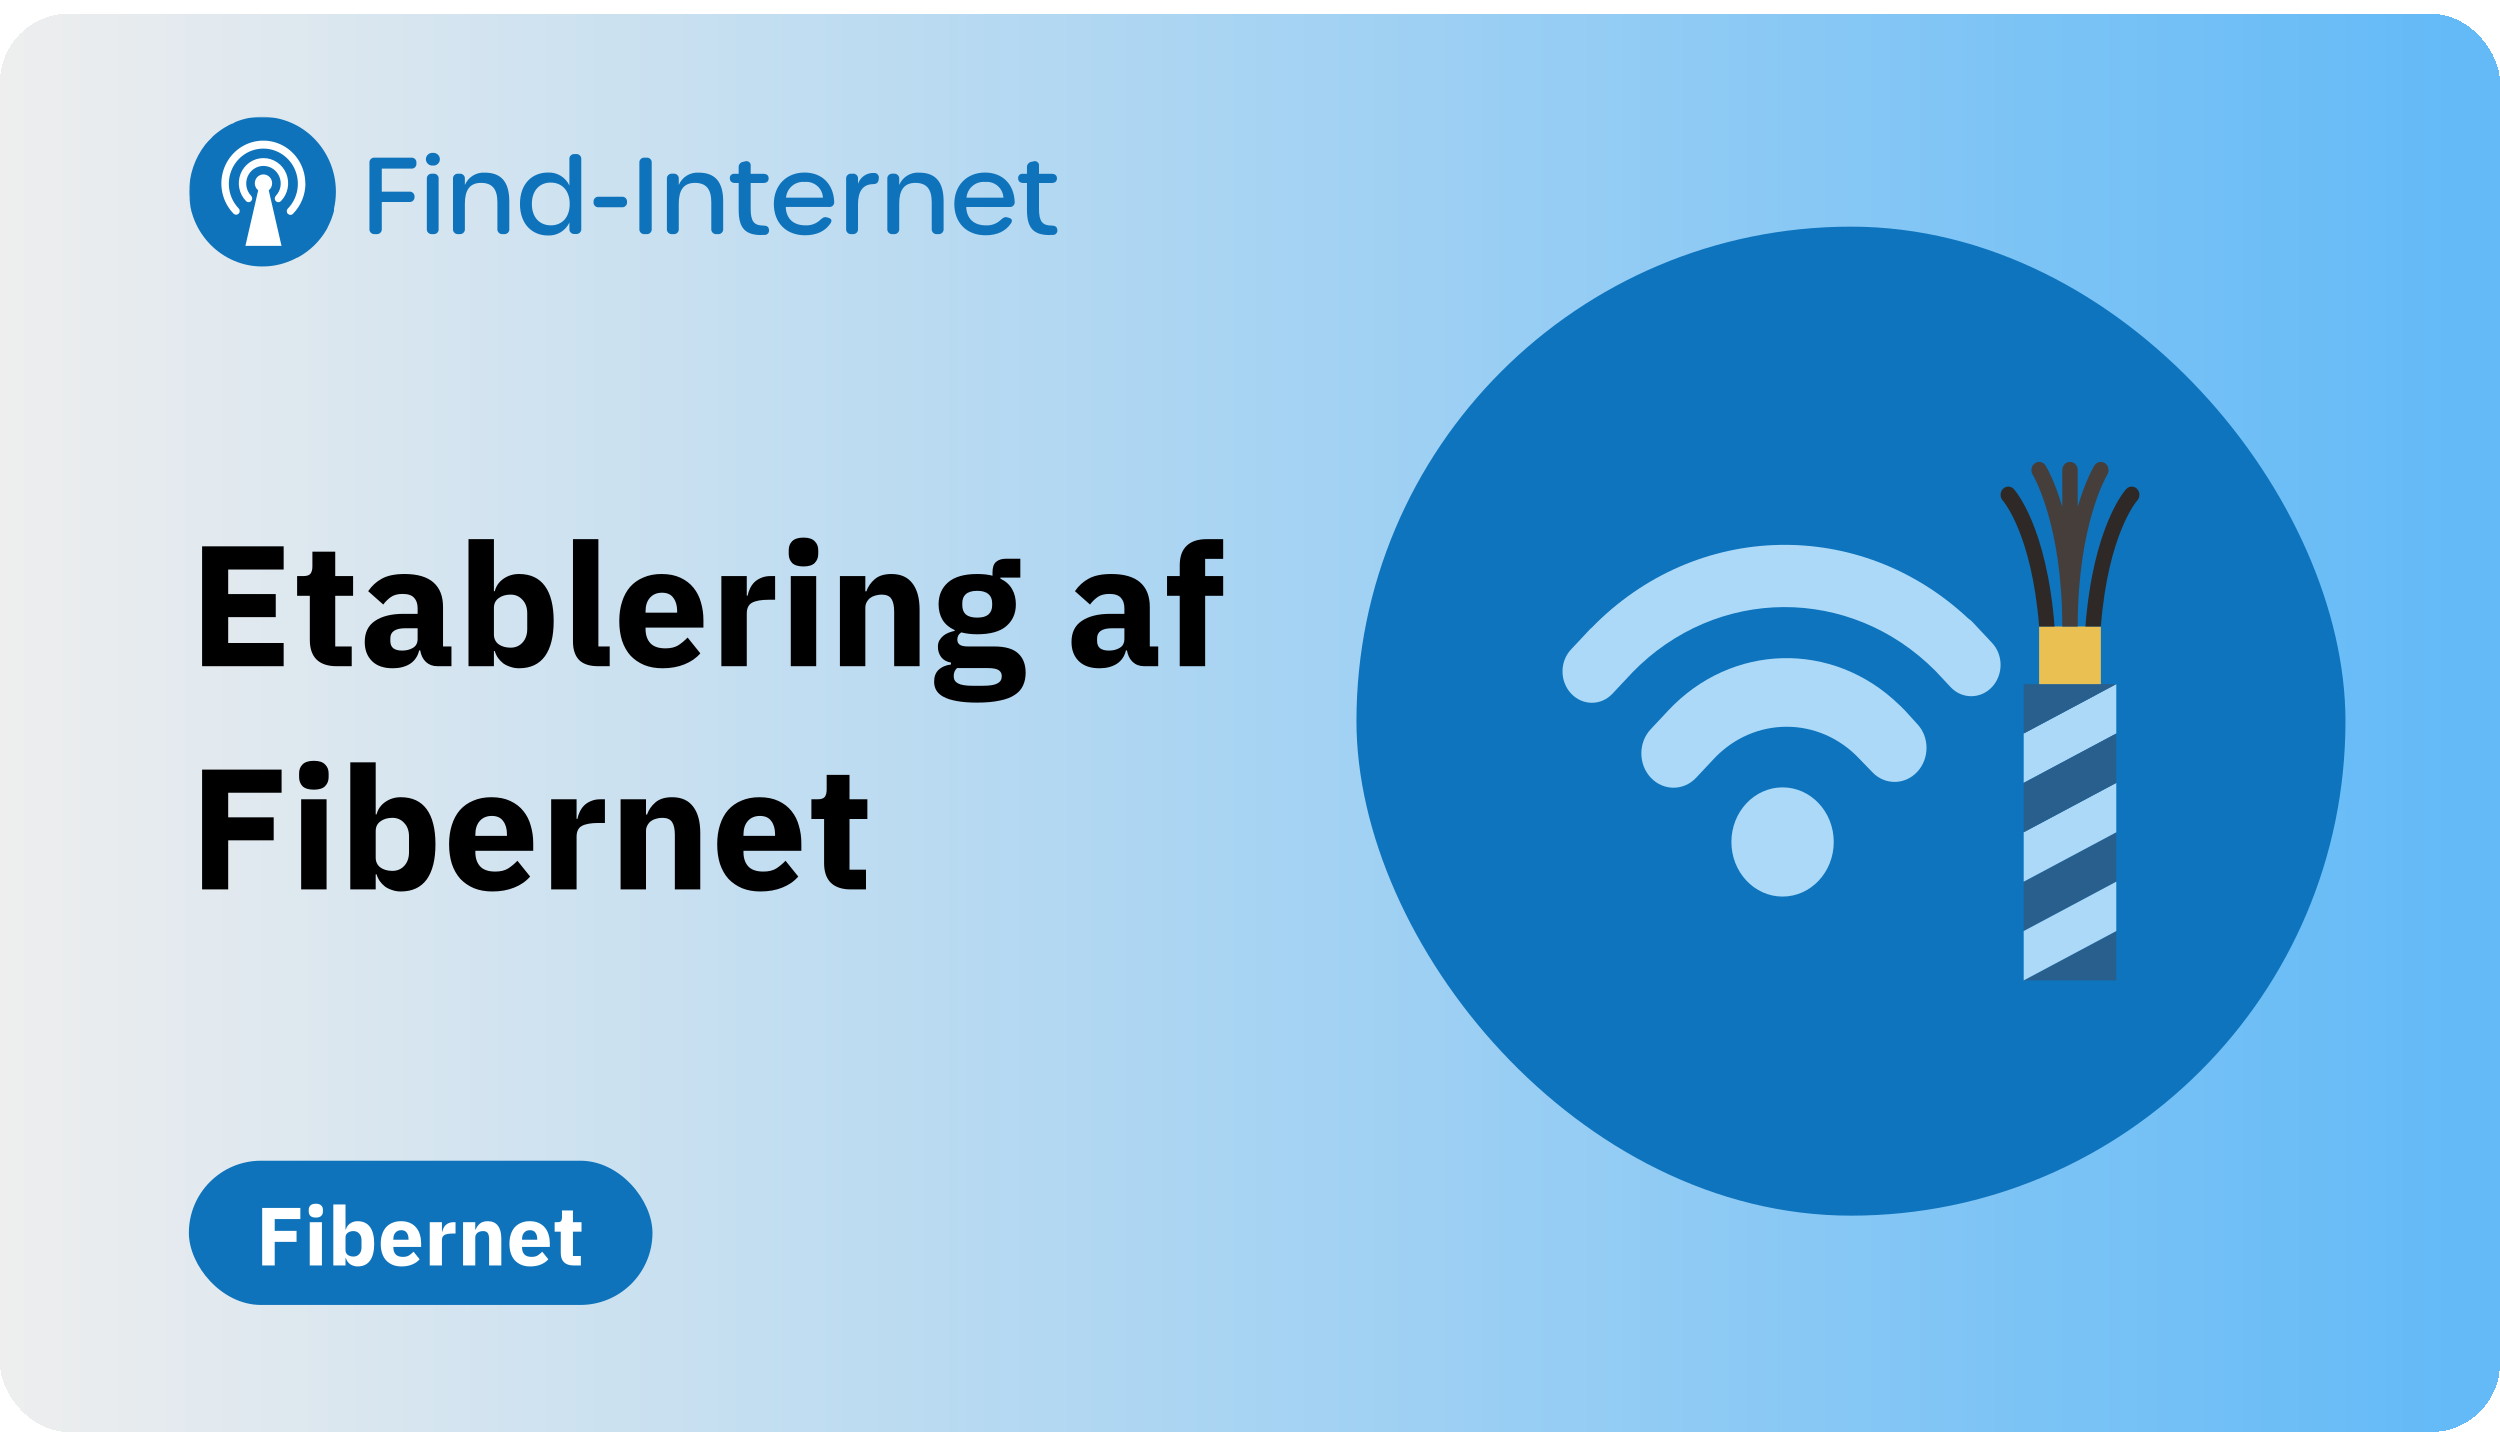 <svg width="728" height="419" viewBox="0 0 728 419" fill="none" xmlns="http://www.w3.org/2000/svg">
<g clip-path="url(#clip0_277_12040)">
<g filter="url(#filter0_d_277_12040)">
<rect width="728" height="413" rx="20" fill="url(#paint0_linear_277_12040)" shape-rendering="crispEdges"/>
<mask id="mask0_277_12040" style="mask-type:luminance" maskUnits="userSpaceOnUse" x="55" y="30" width="257" height="44">
<path d="M311.74 30H55V74H311.74V30Z" fill="white"/>
</mask>
<g mask="url(#mask0_277_12040)">
<path d="M109.131 64.174H109.627C109.836 64.197 110.047 64.173 110.245 64.104C110.444 64.034 110.624 63.922 110.773 63.774C110.921 63.626 111.034 63.447 111.104 63.25C111.174 63.053 111.198 62.843 111.174 62.635V54.825H119.158C119.364 54.849 119.573 54.826 119.77 54.759C119.966 54.692 120.145 54.583 120.293 54.438C120.442 54.294 120.556 54.118 120.627 53.925C120.698 53.731 120.725 53.524 120.706 53.318V53.288C120.722 53.084 120.693 52.88 120.62 52.689C120.547 52.499 120.432 52.326 120.284 52.185C120.136 52.044 119.958 51.937 119.763 51.872C119.569 51.808 119.362 51.787 119.158 51.812H111.174V45.106H119.712C119.921 45.129 120.133 45.106 120.331 45.037C120.53 44.968 120.711 44.855 120.86 44.708C121.009 44.56 121.122 44.381 121.192 44.183C121.262 43.986 121.286 43.776 121.263 43.568V43.447C121.286 43.239 121.262 43.029 121.193 42.831C121.123 42.634 121.01 42.455 120.861 42.307C120.713 42.16 120.533 42.047 120.334 41.977C120.136 41.908 119.924 41.884 119.716 41.907H109.131C108.923 41.884 108.711 41.908 108.513 41.977C108.315 42.047 108.135 42.159 107.986 42.307C107.838 42.455 107.724 42.634 107.655 42.831C107.585 43.028 107.561 43.238 107.584 43.445V62.635C107.561 62.843 107.585 63.053 107.654 63.25C107.724 63.447 107.837 63.626 107.986 63.774C108.134 63.922 108.314 64.034 108.513 64.104C108.711 64.173 108.923 64.197 109.131 64.174ZM126.054 44.21C126.312 44.234 126.573 44.204 126.819 44.122C127.064 44.04 127.291 43.908 127.482 43.734C127.674 43.56 127.827 43.349 127.932 43.113C128.036 42.877 128.091 42.622 128.091 42.365C128.091 42.107 128.036 41.852 127.932 41.616C127.827 41.38 127.674 41.169 127.482 40.995C127.291 40.821 127.064 40.689 126.819 40.607C126.573 40.525 126.312 40.495 126.054 40.519C125.796 40.495 125.535 40.525 125.289 40.607C125.043 40.689 124.817 40.821 124.626 40.995C124.434 41.169 124.281 41.38 124.176 41.616C124.071 41.852 124.017 42.107 124.017 42.365C124.017 42.622 124.071 42.877 124.176 43.113C124.281 43.349 124.434 43.56 124.626 43.734C124.817 43.908 125.043 44.04 125.289 44.122C125.535 44.204 125.796 44.234 126.054 44.21ZM125.81 64.172H126.213C126.42 64.194 126.629 64.169 126.825 64.099C127.021 64.029 127.199 63.916 127.344 63.768C127.49 63.62 127.6 63.441 127.667 63.245C127.733 63.049 127.754 62.84 127.727 62.635V48.119C127.754 47.914 127.733 47.705 127.667 47.508C127.601 47.312 127.491 47.133 127.345 46.985C127.199 46.837 127.021 46.724 126.825 46.654C126.628 46.584 126.419 46.559 126.211 46.581H125.809C125.602 46.562 125.394 46.588 125.199 46.659C125.004 46.73 124.827 46.843 124.682 46.991C124.536 47.138 124.426 47.316 124.359 47.511C124.292 47.707 124.269 47.914 124.293 48.119V62.635C124.269 62.84 124.291 63.047 124.358 63.242C124.425 63.438 124.535 63.615 124.68 63.763C124.826 63.911 125.002 64.024 125.197 64.095C125.391 64.166 125.6 64.193 125.806 64.174L125.81 64.172ZM141.159 46.271C139.938 46.197 138.723 46.504 137.686 47.149C136.648 47.794 135.839 48.745 135.372 49.87V48.119C135.395 47.912 135.37 47.702 135.301 47.505C135.231 47.309 135.118 47.13 134.969 46.982C134.821 46.835 134.641 46.722 134.443 46.653C134.245 46.584 134.034 46.56 133.826 46.582H133.46C133.251 46.559 133.039 46.584 132.841 46.653C132.643 46.722 132.463 46.834 132.314 46.982C132.166 47.13 132.052 47.309 131.983 47.506C131.913 47.703 131.889 47.913 131.912 48.12V62.635C131.889 62.842 131.913 63.053 131.983 63.249C132.052 63.447 132.166 63.626 132.314 63.773C132.463 63.921 132.643 64.034 132.841 64.103C133.039 64.172 133.251 64.196 133.46 64.173H133.826C134.034 64.196 134.245 64.172 134.444 64.102C134.642 64.033 134.822 63.92 134.97 63.773C135.118 63.625 135.232 63.446 135.301 63.249C135.371 63.052 135.395 62.842 135.372 62.635V55.317C135.372 51.438 136.733 49.256 140.076 49.256C143.357 49.256 144.842 51.075 144.842 54.916V62.635C144.819 62.842 144.843 63.052 144.913 63.249C144.982 63.446 145.095 63.625 145.244 63.773C145.392 63.921 145.572 64.034 145.77 64.103C145.968 64.172 146.179 64.197 146.388 64.174H146.754C146.963 64.198 147.175 64.175 147.374 64.106C147.574 64.037 147.754 63.925 147.904 63.777C148.053 63.629 148.167 63.449 148.237 63.252C148.307 63.054 148.331 62.843 148.307 62.635V54.635C148.307 49.073 146.049 46.271 141.159 46.271ZM159.554 64.574C160.853 64.633 162.141 64.307 163.253 63.638C164.366 62.969 165.255 61.987 165.806 60.817V62.601C165.783 62.809 165.807 63.019 165.876 63.216C165.946 63.413 166.059 63.592 166.208 63.739C166.357 63.887 166.537 63.999 166.735 64.069C166.933 64.138 167.144 64.162 167.353 64.139H167.719C167.928 64.162 168.139 64.138 168.338 64.069C168.536 63.999 168.716 63.887 168.865 63.739C169.013 63.592 169.126 63.413 169.196 63.216C169.266 63.019 169.29 62.809 169.267 62.601V42.399C169.29 42.192 169.266 41.981 169.196 41.785C169.126 41.587 169.013 41.408 168.865 41.261C168.716 41.113 168.536 41.001 168.338 40.931C168.139 40.862 167.928 40.838 167.719 40.861H167.353C167.144 40.838 166.933 40.862 166.735 40.931C166.537 41.001 166.357 41.113 166.208 41.261C166.059 41.408 165.946 41.587 165.876 41.785C165.807 41.981 165.783 42.192 165.806 42.399V50.029C165.263 48.843 164.373 47.848 163.252 47.173C162.131 46.498 160.832 46.175 159.523 46.245C155.133 46.245 151.415 49.321 151.415 55.38C151.415 61.469 155.159 64.574 159.554 64.574ZM160.42 61.621C157.108 61.621 154.88 59.285 154.88 55.378C154.88 51.499 157.108 49.164 160.358 49.164C163.669 49.164 165.897 51.533 165.897 55.378C165.902 59.254 163.707 61.621 160.42 61.621ZM174.387 56.362H181.04C181.249 56.385 181.46 56.361 181.659 56.292C181.857 56.222 182.037 56.11 182.185 55.962C182.334 55.814 182.447 55.635 182.517 55.438C182.587 55.241 182.611 55.031 182.588 54.824C182.611 54.616 182.587 54.406 182.517 54.209C182.447 54.012 182.334 53.833 182.185 53.685C182.037 53.538 181.857 53.425 181.659 53.356C181.46 53.287 181.249 53.263 181.04 53.285H174.388C174.179 53.263 173.968 53.287 173.77 53.356C173.572 53.425 173.391 53.538 173.243 53.685C173.094 53.833 172.981 54.012 172.911 54.209C172.842 54.406 172.818 54.616 172.841 54.824C172.817 55.031 172.841 55.242 172.911 55.439C172.98 55.636 173.094 55.815 173.242 55.963C173.391 56.111 173.571 56.223 173.769 56.293C173.968 56.362 174.179 56.386 174.388 56.363L174.387 56.362ZM187.734 64.174H188.229C188.438 64.198 188.65 64.174 188.849 64.106C189.048 64.037 189.229 63.924 189.378 63.776C189.527 63.628 189.641 63.449 189.711 63.251C189.78 63.054 189.805 62.843 189.781 62.635V43.445C189.804 43.238 189.78 43.028 189.71 42.831C189.641 42.634 189.527 42.455 189.379 42.307C189.23 42.159 189.05 42.047 188.852 41.977C188.654 41.908 188.442 41.884 188.234 41.907H187.734C187.525 41.884 187.313 41.908 187.115 41.977C186.917 42.047 186.737 42.159 186.588 42.307C186.44 42.455 186.326 42.634 186.257 42.831C186.187 43.028 186.163 43.238 186.186 43.445V62.635C186.163 62.843 186.187 63.053 186.256 63.25C186.326 63.447 186.439 63.626 186.588 63.774C186.736 63.922 186.916 64.034 187.115 64.104C187.313 64.173 187.525 64.197 187.734 64.174ZM203.446 46.271C202.224 46.197 201.01 46.504 199.972 47.149C198.935 47.794 198.126 48.745 197.659 49.87V48.119C197.682 47.912 197.658 47.702 197.588 47.505C197.518 47.308 197.405 47.129 197.257 46.981C197.108 46.833 196.928 46.721 196.73 46.651C196.531 46.582 196.32 46.558 196.111 46.581H195.745C195.536 46.558 195.325 46.582 195.127 46.651C194.929 46.721 194.749 46.833 194.6 46.981C194.451 47.129 194.338 47.308 194.268 47.505C194.199 47.702 194.175 47.912 194.198 48.119V62.635C194.175 62.842 194.199 63.053 194.268 63.249C194.338 63.447 194.451 63.626 194.6 63.773C194.749 63.921 194.929 64.034 195.127 64.103C195.325 64.172 195.536 64.196 195.745 64.173H196.111C196.32 64.196 196.531 64.172 196.73 64.103C196.928 64.034 197.108 63.921 197.257 63.773C197.405 63.626 197.518 63.447 197.588 63.249C197.658 63.053 197.682 62.842 197.659 62.635V55.317C197.659 51.438 199.02 49.256 202.363 49.256C205.644 49.256 207.129 51.075 207.129 54.916V62.635C207.106 62.842 207.131 63.053 207.2 63.249C207.27 63.447 207.383 63.626 207.532 63.773C207.68 63.921 207.86 64.034 208.059 64.103C208.257 64.172 208.468 64.196 208.677 64.173H209.043C209.252 64.196 209.463 64.172 209.661 64.103C209.86 64.034 210.04 63.921 210.188 63.773C210.337 63.626 210.45 63.447 210.52 63.249C210.59 63.053 210.614 62.842 210.591 62.635V54.635C210.594 49.073 208.336 46.271 203.446 46.271ZM221.722 64.418H222.62C222.818 64.425 223.014 64.386 223.194 64.305C223.374 64.225 223.533 64.104 223.659 63.952C223.785 63.8 223.874 63.622 223.919 63.431C223.964 63.24 223.965 63.041 223.92 62.849C223.827 61.989 223.208 61.681 222.249 61.681C219.556 61.681 218.598 60.42 218.598 56.791V49.289H222.281C223.271 49.289 223.829 48.797 223.829 47.936C223.829 47.076 223.271 46.614 222.281 46.614H218.598V44.368C218.636 44.149 218.614 43.924 218.535 43.717C218.455 43.51 218.321 43.327 218.147 43.189C217.972 43.051 217.764 42.962 217.543 42.931C217.321 42.9 217.096 42.929 216.89 43.015L216.457 43.107C216.058 43.154 215.692 43.353 215.438 43.663C215.184 43.973 215.061 44.369 215.096 44.768V46.613H213.834C213.656 46.594 213.476 46.615 213.307 46.675C213.139 46.736 212.986 46.833 212.861 46.96C212.736 47.088 212.641 47.242 212.585 47.41C212.528 47.579 212.511 47.759 212.534 47.935C212.534 48.796 213.091 49.288 214.081 49.288H215.102V57.192C215.102 62.574 217.176 64.451 221.725 64.451L221.722 64.418ZM234.435 64.51C237.746 64.51 240.252 63.372 241.8 61.097C242.388 60.236 242.166 59.651 241.088 59.374L240.722 59.282C239.856 59.066 239.422 59.558 238.741 60.143C238.169 60.657 237.499 61.052 236.771 61.305C236.043 61.559 235.272 61.665 234.502 61.619C231.066 61.619 228.932 59.68 228.807 56.267H241.37C241.579 56.296 241.793 56.275 241.994 56.208C242.195 56.141 242.377 56.028 242.527 55.879C242.677 55.73 242.79 55.549 242.857 55.35C242.925 55.15 242.946 54.938 242.917 54.729C242.7 49.654 239.421 46.244 234.283 46.244C228.991 46.244 225.34 49.965 225.34 55.379C225.337 60.883 228.927 64.514 234.435 64.514V64.51ZM228.895 53.561C228.944 52.902 229.124 52.26 229.426 51.671C229.727 51.083 230.144 50.56 230.651 50.133C231.158 49.707 231.746 49.385 232.379 49.186C233.013 48.988 233.68 48.917 234.342 48.977C234.996 48.916 235.655 48.987 236.28 49.187C236.905 49.387 237.483 49.711 237.978 50.14C238.473 50.569 238.875 51.093 239.16 51.681C239.444 52.269 239.606 52.909 239.634 53.561H228.895ZM254.432 46.364C253.426 46.326 252.435 46.615 251.608 47.187C250.782 47.758 250.166 48.582 249.852 49.533V48.059C249.871 47.855 249.844 47.649 249.772 47.457C249.7 47.265 249.585 47.092 249.436 46.95C249.288 46.808 249.109 46.701 248.913 46.637C248.717 46.574 248.509 46.555 248.304 46.582H247.939C247.73 46.559 247.518 46.584 247.32 46.653C247.122 46.722 246.942 46.834 246.793 46.982C246.645 47.13 246.531 47.309 246.462 47.506C246.392 47.703 246.368 47.913 246.391 48.12V62.635C246.368 62.842 246.392 63.053 246.462 63.249C246.531 63.447 246.645 63.626 246.793 63.773C246.942 63.921 247.122 64.034 247.32 64.103C247.518 64.172 247.73 64.196 247.939 64.173H248.304C248.513 64.196 248.725 64.172 248.923 64.103C249.121 64.034 249.301 63.921 249.45 63.773C249.598 63.626 249.712 63.447 249.781 63.249C249.851 63.053 249.875 62.842 249.852 62.635V55.471C249.852 51.78 251.245 49.689 254.154 49.627C255.175 49.627 255.763 49.264 255.861 48.275L255.892 48.032C255.945 47.822 255.947 47.601 255.896 47.39C255.845 47.179 255.744 46.983 255.6 46.82C255.457 46.656 255.276 46.529 255.072 46.45C254.869 46.371 254.649 46.343 254.432 46.367V46.364ZM267.636 46.272C266.414 46.198 265.2 46.505 264.162 47.15C263.124 47.795 262.316 48.746 261.848 49.871V48.119C261.872 47.912 261.847 47.702 261.778 47.505C261.708 47.308 261.595 47.129 261.446 46.981C261.298 46.833 261.117 46.721 260.919 46.651C260.721 46.582 260.51 46.558 260.301 46.581H259.935C259.726 46.558 259.515 46.582 259.316 46.651C259.118 46.721 258.938 46.833 258.79 46.981C258.641 47.129 258.528 47.308 258.458 47.505C258.388 47.702 258.364 47.912 258.387 48.119V62.635C258.364 62.843 258.388 63.053 258.458 63.25C258.527 63.447 258.641 63.627 258.789 63.775C258.938 63.922 259.118 64.035 259.317 64.104C259.515 64.174 259.727 64.197 259.936 64.174H260.302C260.511 64.197 260.722 64.173 260.92 64.104C261.119 64.035 261.299 63.922 261.447 63.774C261.596 63.627 261.709 63.448 261.779 63.251C261.849 63.054 261.873 62.844 261.85 62.636V55.317C261.85 51.438 263.211 49.256 266.554 49.256C269.835 49.256 271.32 51.075 271.32 54.916V62.635C271.297 62.842 271.321 63.052 271.39 63.249C271.46 63.446 271.573 63.625 271.721 63.773C271.869 63.92 272.049 64.033 272.247 64.103C272.445 64.172 272.656 64.197 272.864 64.174H273.23C273.439 64.197 273.65 64.173 273.849 64.104C274.047 64.035 274.227 63.922 274.375 63.774C274.524 63.627 274.637 63.448 274.707 63.251C274.777 63.054 274.801 62.844 274.778 62.636V54.635C274.785 49.073 272.526 46.271 267.637 46.271L267.636 46.272ZM286.99 64.514C290.301 64.514 292.808 63.376 294.356 61.1C294.943 60.24 294.721 59.654 293.643 59.378L293.277 59.286C292.411 59.07 291.977 59.562 291.297 60.146C290.724 60.66 290.054 61.055 289.327 61.309C288.599 61.562 287.827 61.669 287.057 61.623C283.621 61.623 281.487 59.683 281.363 56.271H293.925C294.135 56.299 294.349 56.279 294.549 56.212C294.75 56.144 294.932 56.032 295.082 55.883C295.232 55.734 295.345 55.553 295.413 55.353C295.481 55.154 295.501 54.941 295.473 54.733C295.256 49.657 291.976 46.248 286.839 46.248C281.547 46.248 277.895 49.969 277.895 55.383C277.892 60.883 281.482 64.514 286.99 64.514ZM281.451 53.564C281.499 52.906 281.68 52.263 281.981 51.675C282.283 51.087 282.699 50.564 283.206 50.137C283.714 49.71 284.301 49.388 284.935 49.19C285.569 48.991 286.236 48.92 286.897 48.981C287.551 48.92 288.211 48.991 288.836 49.191C289.461 49.391 290.038 49.715 290.533 50.144C291.028 50.572 291.43 51.097 291.715 51.685C292 52.273 292.161 52.912 292.189 53.564H281.451ZM305.679 64.422H306.576C306.774 64.428 306.97 64.39 307.15 64.309C307.331 64.228 307.49 64.107 307.615 63.956C307.741 63.804 307.83 63.626 307.875 63.435C307.92 63.243 307.921 63.044 307.876 62.853C307.784 61.992 307.164 61.684 306.206 61.684C303.513 61.684 302.554 60.424 302.554 56.795V49.289H306.237C307.228 49.289 307.785 48.797 307.785 47.936C307.785 47.076 307.228 46.614 306.237 46.614H302.554V44.368C302.592 44.149 302.57 43.924 302.491 43.717C302.412 43.51 302.278 43.327 302.103 43.189C301.929 43.051 301.72 42.962 301.499 42.931C301.278 42.9 301.052 42.929 300.846 43.015L300.413 43.107C300.014 43.154 299.648 43.353 299.394 43.663C299.14 43.973 299.018 44.369 299.052 44.768V46.613H297.784C297.606 46.594 297.426 46.615 297.257 46.675C297.089 46.736 296.936 46.833 296.811 46.96C296.686 47.088 296.591 47.242 296.535 47.41C296.478 47.579 296.461 47.759 296.484 47.935C296.484 48.796 297.041 49.288 298.032 49.288H299.052V57.192C299.052 62.574 301.126 64.451 305.675 64.451L305.679 64.422Z" fill="#0E73BB"/>
<path d="M97.814 51.839C97.816 53.489 97.63 55.134 97.262 56.743C97.27 56.777 97.27 56.812 97.262 56.846V57.395C96.897 58.806 96.394 60.178 95.76 61.492C95.66 61.734 95.543 61.968 95.409 62.193V62.278L95.108 62.824C93.114 66.278 90.192 69.112 86.669 71.009H86.535C85.604 71.53 84.629 71.97 83.621 72.324C80.981 73.293 78.17 73.722 75.359 73.585C72.547 73.447 69.792 72.746 67.26 71.524C64.709 70.292 62.429 68.569 60.552 66.455C58.653 64.321 57.19 61.841 56.244 59.151C56.043 58.588 55.859 58.007 55.709 57.442V57.358C55.587 56.948 55.508 56.537 55.425 56.11V55.941C55.325 55.36 55.24 54.796 55.19 54.231C55.206 53.66 55.172 53.088 55.09 52.522V52.01C55.031 46.973 56.687 42.065 59.79 38.083C60.384 37.368 61.022 36.688 61.698 36.049L61.865 35.807C62.334 35.38 62.819 34.969 63.339 34.576C63.425 34.492 63.52 34.418 63.623 34.355L64.477 33.74L65.38 33.159L66.217 32.681C66.267 32.642 66.324 32.614 66.384 32.596L66.601 32.474L66.906 32.303L67.342 32.116L67.576 31.994H67.743L68.597 31.499C71.073 30.493 73.725 29.984 76.4 30C79.225 30.007 82.02 30.576 84.619 31.675C87.219 32.773 89.571 34.379 91.536 36.396C95.57 40.536 97.822 46.075 97.814 51.839Z" fill="#0E73BB"/>
<path d="M79.248 49.395C79.253 48.957 79.148 48.524 78.942 48.136C78.738 47.751 78.439 47.425 78.073 47.187C77.712 46.951 77.294 46.815 76.863 46.79C76.431 46.765 76.001 46.853 75.615 47.045C75.224 47.241 74.891 47.533 74.647 47.893C74.401 48.257 74.25 48.676 74.207 49.112C74.165 49.549 74.232 49.989 74.403 50.393C74.572 50.794 74.841 51.147 75.184 51.417L71.462 67.593H81.976L78.26 51.428C78.565 51.185 78.811 50.877 78.981 50.526C79.152 50.173 79.243 49.787 79.248 49.395ZM88.943 49.395C88.946 52.685 87.661 55.848 85.359 58.212C85.266 58.321 85.152 58.409 85.023 58.472C84.895 58.534 84.756 58.57 84.614 58.576C84.472 58.582 84.33 58.559 84.197 58.508C84.064 58.457 83.942 58.379 83.84 58.279C83.735 58.179 83.653 58.058 83.596 57.925C83.539 57.791 83.51 57.647 83.51 57.501C83.51 57.355 83.539 57.211 83.596 57.077C83.652 56.943 83.735 56.822 83.84 56.721C85.238 55.27 86.18 53.446 86.552 51.471C86.929 49.486 86.723 47.436 85.958 45.565C85.201 43.712 83.913 42.121 82.253 40.99C80.615 39.871 78.673 39.272 76.685 39.272C74.697 39.272 72.756 39.871 71.118 40.99C69.459 42.123 68.171 43.715 67.416 45.57C66.651 47.441 66.445 49.491 66.822 51.475C67.194 53.45 68.136 55.275 69.535 56.726C69.718 56.933 69.816 57.201 69.809 57.476C69.803 57.751 69.693 58.014 69.501 58.212C69.311 58.408 69.052 58.521 68.779 58.527C68.507 58.533 68.243 58.432 68.044 58.246C66.616 56.786 65.567 55.001 64.988 53.047C64.403 51.08 64.302 49.001 64.695 46.987C65.085 44.984 65.957 43.105 67.237 41.51C68.502 39.932 70.142 38.69 72.009 37.898C73.863 37.115 75.887 36.81 77.891 37.012C79.895 37.214 81.816 37.916 83.474 39.053C85.154 40.203 86.523 41.746 87.462 43.547C88.411 45.364 88.905 47.382 88.903 49.429L88.943 49.395ZM80.303 53.032C81 52.306 81.47 51.395 81.655 50.409C81.842 49.417 81.737 48.393 81.354 47.459C80.976 46.534 80.332 45.739 79.503 45.173C78.684 44.615 77.714 44.316 76.721 44.316C75.728 44.316 74.759 44.615 73.94 45.173C73.111 45.739 72.468 46.534 72.09 47.459C71.707 48.393 71.602 49.417 71.788 50.409C71.973 51.395 72.442 52.308 73.139 53.034C73.333 53.24 73.441 53.512 73.441 53.795C73.441 54.077 73.333 54.349 73.139 54.555C73.043 54.658 72.927 54.741 72.798 54.798C72.671 54.853 72.533 54.881 72.394 54.881C72.255 54.881 72.117 54.853 71.99 54.798C71.861 54.741 71.745 54.658 71.65 54.555C70.638 53.521 69.953 52.215 69.679 50.798C69.4 49.378 69.54 47.909 70.081 46.566C70.618 45.234 71.538 44.089 72.726 43.274C73.9 42.469 75.293 42.037 76.719 42.037C78.145 42.037 79.538 42.469 80.711 43.274C81.902 44.088 82.825 45.233 83.363 46.566C83.907 47.912 84.048 49.385 83.769 50.809C83.495 52.225 82.81 53.532 81.798 54.566C81.703 54.669 81.587 54.752 81.458 54.809C81.33 54.864 81.193 54.892 81.053 54.892C80.914 54.892 80.777 54.864 80.649 54.809C80.52 54.752 80.405 54.669 80.309 54.566C80.115 54.36 80.007 54.088 80.007 53.806C80.007 53.523 80.115 53.252 80.309 53.045L80.303 53.032Z" fill="white"/>
</g>
<path d="M58.85 190V155.1H82.6V161.85H66.45V169H80.3V175.7H66.45V183.25H82.6V190H58.85ZM98.021 190C95.454 190 93.504 189.35 92.171 188.05C90.871 186.75 90.221 184.85 90.221 182.35V169.5H86.521V163.75H88.371C89.371 163.75 90.054 163.517 90.421 163.05C90.788 162.55 90.971 161.85 90.971 160.95V156.65H97.621V163.75H102.821V169.5H97.621V184.25H102.421V190H98.021ZM127.362 190C126.028 190 124.912 189.583 124.012 188.75C123.145 187.917 122.595 186.8 122.362 185.4H122.062C121.662 187.1 120.778 188.4 119.412 189.3C118.045 190.167 116.362 190.6 114.362 190.6C111.728 190.6 109.712 189.9 108.312 188.5C106.912 187.1 106.212 185.25 106.212 182.95C106.212 180.183 107.212 178.133 109.212 176.8C111.245 175.433 113.995 174.75 117.462 174.75H121.612V173.1C121.612 171.833 121.278 170.833 120.612 170.1C119.945 169.333 118.828 168.95 117.262 168.95C115.795 168.95 114.628 169.267 113.762 169.9C112.895 170.533 112.178 171.25 111.612 172.05L107.212 168.15C108.278 166.583 109.612 165.367 111.212 164.5C112.845 163.6 115.045 163.15 117.812 163.15C121.545 163.15 124.345 163.967 126.212 165.6C128.078 167.233 129.012 169.617 129.012 172.75V184.25H131.462V190H127.362ZM117.112 185.45C118.345 185.45 119.395 185.183 120.262 184.65C121.162 184.117 121.612 183.25 121.612 182.05V178.95H118.012C115.112 178.95 113.662 179.933 113.662 181.9V182.65C113.662 183.617 113.962 184.333 114.562 184.8C115.162 185.233 116.012 185.45 117.112 185.45ZM136.429 153H143.829V168.15H144.079C144.445 166.683 145.279 165.483 146.579 164.55C147.912 163.617 149.429 163.15 151.129 163.15C154.462 163.15 156.979 164.317 158.679 166.65C160.379 168.983 161.229 172.383 161.229 176.85C161.229 181.317 160.379 184.733 158.679 187.1C156.979 189.433 154.462 190.6 151.129 190.6C150.262 190.6 149.445 190.467 148.679 190.2C147.912 189.967 147.212 189.633 146.579 189.2C145.979 188.733 145.462 188.2 145.029 187.6C144.595 186.967 144.279 186.3 144.079 185.6H143.829V190H136.429V153ZM148.679 184.6C150.079 184.6 151.229 184.117 152.129 183.15C153.062 182.15 153.529 180.817 153.529 179.15V174.6C153.529 172.933 153.062 171.617 152.129 170.65C151.229 169.65 150.079 169.15 148.679 169.15C147.279 169.15 146.112 169.5 145.179 170.2C144.279 170.867 143.829 171.8 143.829 173V180.75C143.829 181.95 144.279 182.9 145.179 183.6C146.112 184.267 147.279 184.6 148.679 184.6ZM174.198 190C171.665 190 169.798 189.383 168.598 188.15C167.432 186.917 166.848 185.133 166.848 182.8V153H174.248V184.25H177.548V190H174.198ZM192.935 190.6C190.935 190.6 189.152 190.283 187.585 189.65C186.018 188.983 184.685 188.067 183.585 186.9C182.518 185.7 181.702 184.25 181.135 182.55C180.602 180.85 180.335 178.95 180.335 176.85C180.335 174.783 180.602 172.917 181.135 171.25C181.668 169.55 182.452 168.1 183.485 166.9C184.552 165.7 185.852 164.783 187.385 164.15C188.918 163.483 190.668 163.15 192.635 163.15C194.802 163.15 196.652 163.517 198.185 164.25C199.752 164.983 201.018 165.967 201.985 167.2C202.985 168.433 203.702 169.867 204.135 171.5C204.602 173.1 204.835 174.783 204.835 176.55V178.75H187.985V179.15C187.985 180.883 188.452 182.267 189.385 183.3C190.318 184.3 191.785 184.8 193.785 184.8C195.318 184.8 196.568 184.5 197.535 183.9C198.502 183.267 199.402 182.517 200.235 181.65L203.935 186.25C202.768 187.617 201.235 188.683 199.335 189.45C197.468 190.217 195.335 190.6 192.935 190.6ZM192.785 168.6C191.285 168.6 190.102 169.1 189.235 170.1C188.402 171.067 187.985 172.367 187.985 174V174.4H197.185V173.95C197.185 172.35 196.818 171.067 196.085 170.1C195.385 169.1 194.285 168.6 192.785 168.6ZM210.061 190V163.75H217.461V169.45H217.711C217.845 168.717 218.078 168.017 218.411 167.35C218.745 166.65 219.178 166.033 219.711 165.5C220.278 164.967 220.945 164.55 221.711 164.25C222.478 163.917 223.378 163.75 224.411 163.75H225.711V170.65H223.861C221.695 170.65 220.078 170.933 219.011 171.5C217.978 172.067 217.461 173.117 217.461 174.65V190H210.061ZM233.976 160.95C232.476 160.95 231.376 160.617 230.676 159.95C230.01 159.25 229.676 158.367 229.676 157.3V156.2C229.676 155.133 230.01 154.267 230.676 153.6C231.376 152.9 232.476 152.55 233.976 152.55C235.476 152.55 236.56 152.9 237.226 153.6C237.926 154.267 238.276 155.133 238.276 156.2V157.3C238.276 158.367 237.926 159.25 237.226 159.95C236.56 160.617 235.476 160.95 233.976 160.95ZM230.276 163.75H237.676V190H230.276V163.75ZM244.583 190V163.75H251.983V168.2H252.283C252.749 166.833 253.566 165.65 254.733 164.65C255.899 163.65 257.516 163.15 259.583 163.15C262.283 163.15 264.316 164.05 265.683 165.85C267.083 167.65 267.783 170.217 267.783 173.55V190H260.383V174.15C260.383 172.45 260.116 171.2 259.583 170.4C259.049 169.567 258.099 169.15 256.733 169.15C256.133 169.15 255.549 169.233 254.983 169.4C254.416 169.533 253.899 169.767 253.433 170.1C252.999 170.433 252.649 170.85 252.383 171.35C252.116 171.817 251.983 172.367 251.983 173V190H244.583ZM298.668 191.9C298.668 193.3 298.418 194.533 297.918 195.6C297.451 196.667 296.668 197.567 295.568 198.3C294.468 199.067 293.001 199.633 291.168 200C289.368 200.4 287.135 200.6 284.468 200.6C282.201 200.6 280.268 200.45 278.668 200.15C277.101 199.883 275.818 199.483 274.818 198.95C273.851 198.45 273.135 197.817 272.668 197.05C272.235 196.317 272.018 195.467 272.018 194.5C272.018 193.033 272.451 191.883 273.318 191.05C274.185 190.217 275.385 189.7 276.918 189.5V188.95C275.651 188.717 274.701 188.183 274.068 187.35C273.435 186.483 273.118 185.483 273.118 184.35C273.118 183.65 273.251 183.05 273.518 182.55C273.818 182.017 274.185 181.567 274.618 181.2C275.085 180.8 275.618 180.483 276.218 180.25C276.818 180.017 277.418 179.833 278.018 179.7V179.5C276.418 178.767 275.235 177.767 274.468 176.5C273.701 175.2 273.318 173.7 273.318 172C273.318 169.333 274.235 167.2 276.068 165.6C277.935 163.967 280.768 163.15 284.568 163.15C286.301 163.15 287.785 163.317 289.018 163.65V162.65C289.018 161.25 289.351 160.25 290.018 159.65C290.718 159.017 291.701 158.7 292.968 158.7H297.118V164.2H291.318V164.5C292.851 165.233 293.985 166.25 294.718 167.55C295.451 168.817 295.818 170.3 295.818 172C295.818 174.633 294.885 176.75 293.018 178.35C291.185 179.917 288.368 180.7 284.568 180.7C282.868 180.7 281.318 180.517 279.918 180.15C279.151 180.65 278.768 181.35 278.768 182.25C278.768 182.883 279.001 183.383 279.468 183.75C279.968 184.083 280.785 184.25 281.918 184.25H289.518C292.718 184.25 295.035 184.917 296.468 186.25C297.935 187.583 298.668 189.467 298.668 191.9ZM291.718 192.9C291.718 192.133 291.418 191.55 290.818 191.15C290.218 190.75 289.168 190.55 287.668 190.55H278.668C278.335 190.883 278.085 191.25 277.918 191.65C277.785 192.083 277.718 192.5 277.718 192.9C277.718 193.867 278.135 194.567 278.968 195C279.801 195.467 281.218 195.7 283.218 195.7H286.218C288.218 195.7 289.635 195.467 290.468 195C291.301 194.567 291.718 193.867 291.718 192.9ZM284.568 175.85C286.035 175.85 287.118 175.55 287.818 174.95C288.551 174.317 288.918 173.417 288.918 172.25V171.65C288.918 170.483 288.551 169.6 287.818 169C287.118 168.367 286.035 168.05 284.568 168.05C283.101 168.05 282.001 168.367 281.268 169C280.568 169.6 280.218 170.483 280.218 171.65V172.25C280.218 173.417 280.568 174.317 281.268 174.95C282.001 175.55 283.101 175.85 284.568 175.85ZM333.172 190C331.839 190 330.722 189.583 329.822 188.75C328.956 187.917 328.406 186.8 328.172 185.4H327.872C327.472 187.1 326.589 188.4 325.222 189.3C323.856 190.167 322.172 190.6 320.172 190.6C317.539 190.6 315.522 189.9 314.122 188.5C312.722 187.1 312.022 185.25 312.022 182.95C312.022 180.183 313.022 178.133 315.022 176.8C317.056 175.433 319.806 174.75 323.272 174.75H327.422V173.1C327.422 171.833 327.089 170.833 326.422 170.1C325.756 169.333 324.639 168.95 323.072 168.95C321.606 168.95 320.439 169.267 319.572 169.9C318.706 170.533 317.989 171.25 317.422 172.05L313.022 168.15C314.089 166.583 315.422 165.367 317.022 164.5C318.656 163.6 320.856 163.15 323.622 163.15C327.356 163.15 330.156 163.967 332.022 165.6C333.889 167.233 334.822 169.617 334.822 172.75V184.25H337.272V190H333.172ZM322.922 185.45C324.156 185.45 325.206 185.183 326.072 184.65C326.972 184.117 327.422 183.25 327.422 182.05V178.95H323.822C320.922 178.95 319.472 179.933 319.472 181.9V182.65C319.472 183.617 319.772 184.333 320.372 184.8C320.972 185.233 321.822 185.45 322.922 185.45ZM343.539 169.5H339.839V163.75H343.539V160.65C343.539 158.117 344.206 156.217 345.539 154.95C346.872 153.65 348.822 153 351.389 153H356.189V158.75H350.939V163.75H356.189V169.5H350.939V190H343.539V169.5ZM58.85 255V220.1H82V226.85H66.45V234H79.7V240.7H66.45V255H58.85ZM91.398 225.95C89.898 225.95 88.798 225.617 88.098 224.95C87.431 224.25 87.098 223.367 87.098 222.3V221.2C87.098 220.133 87.431 219.267 88.098 218.6C88.798 217.9 89.898 217.55 91.398 217.55C92.898 217.55 93.981 217.9 94.648 218.6C95.348 219.267 95.698 220.133 95.698 221.2V222.3C95.698 223.367 95.348 224.25 94.648 224.95C93.981 225.617 92.898 225.95 91.398 225.95ZM87.698 228.75H95.098V255H87.698V228.75ZM102.005 218H109.405V233.15H109.655C110.021 231.683 110.855 230.483 112.155 229.55C113.488 228.617 115.005 228.15 116.705 228.15C120.038 228.15 122.555 229.317 124.255 231.65C125.955 233.983 126.805 237.383 126.805 241.85C126.805 246.317 125.955 249.733 124.255 252.1C122.555 254.433 120.038 255.6 116.705 255.6C115.838 255.6 115.021 255.467 114.255 255.2C113.488 254.967 112.788 254.633 112.155 254.2C111.555 253.733 111.038 253.2 110.605 252.6C110.171 251.967 109.855 251.3 109.655 250.6H109.405V255H102.005V218ZM114.255 249.6C115.655 249.6 116.805 249.117 117.705 248.15C118.638 247.15 119.105 245.817 119.105 244.15V239.6C119.105 237.933 118.638 236.617 117.705 235.65C116.805 234.65 115.655 234.15 114.255 234.15C112.855 234.15 111.688 234.5 110.755 235.2C109.855 235.867 109.405 236.8 109.405 238V245.75C109.405 246.95 109.855 247.9 110.755 248.6C111.688 249.267 112.855 249.6 114.255 249.6ZM143.375 255.6C141.375 255.6 139.591 255.283 138.025 254.65C136.458 253.983 135.125 253.067 134.025 251.9C132.958 250.7 132.141 249.25 131.575 247.55C131.041 245.85 130.775 243.95 130.775 241.85C130.775 239.783 131.041 237.917 131.575 236.25C132.108 234.55 132.891 233.1 133.925 231.9C134.991 230.7 136.291 229.783 137.825 229.15C139.358 228.483 141.108 228.15 143.075 228.15C145.241 228.15 147.091 228.517 148.625 229.25C150.191 229.983 151.458 230.967 152.425 232.2C153.425 233.433 154.141 234.867 154.575 236.5C155.041 238.1 155.275 239.783 155.275 241.55V243.75H138.425V244.15C138.425 245.883 138.891 247.267 139.825 248.3C140.758 249.3 142.225 249.8 144.225 249.8C145.758 249.8 147.008 249.5 147.975 248.9C148.941 248.267 149.841 247.517 150.675 246.65L154.375 251.25C153.208 252.617 151.675 253.683 149.775 254.45C147.908 255.217 145.775 255.6 143.375 255.6ZM143.225 233.6C141.725 233.6 140.541 234.1 139.675 235.1C138.841 236.067 138.425 237.367 138.425 239V239.4H147.625V238.95C147.625 237.35 147.258 236.067 146.525 235.1C145.825 234.1 144.725 233.6 143.225 233.6ZM160.501 255V228.75H167.901V234.45H168.151C168.284 233.717 168.517 233.017 168.851 232.35C169.184 231.65 169.617 231.033 170.151 230.5C170.717 229.967 171.384 229.55 172.151 229.25C172.917 228.917 173.817 228.75 174.851 228.75H176.151V235.65H174.301C172.134 235.65 170.517 235.933 169.451 236.5C168.417 237.067 167.901 238.117 167.901 239.65V255H160.501ZM180.716 255V228.75H188.116V233.2H188.416C188.882 231.833 189.699 230.65 190.866 229.65C192.032 228.65 193.649 228.15 195.716 228.15C198.416 228.15 200.449 229.05 201.816 230.85C203.216 232.65 203.916 235.217 203.916 238.55V255H196.516V239.15C196.516 237.45 196.249 236.2 195.716 235.4C195.182 234.567 194.232 234.15 192.866 234.15C192.266 234.15 191.682 234.233 191.116 234.4C190.549 234.533 190.032 234.767 189.566 235.1C189.132 235.433 188.782 235.85 188.516 236.35C188.249 236.817 188.116 237.367 188.116 238V255H180.716ZM221.451 255.6C219.451 255.6 217.667 255.283 216.101 254.65C214.534 253.983 213.201 253.067 212.101 251.9C211.034 250.7 210.217 249.25 209.651 247.55C209.117 245.85 208.851 243.95 208.851 241.85C208.851 239.783 209.117 237.917 209.651 236.25C210.184 234.55 210.967 233.1 212.001 231.9C213.067 230.7 214.367 229.783 215.901 229.15C217.434 228.483 219.184 228.15 221.151 228.15C223.317 228.15 225.167 228.517 226.701 229.25C228.267 229.983 229.534 230.967 230.501 232.2C231.501 233.433 232.217 234.867 232.651 236.5C233.117 238.1 233.351 239.783 233.351 241.55V243.75H216.501V244.15C216.501 245.883 216.967 247.267 217.901 248.3C218.834 249.3 220.301 249.8 222.301 249.8C223.834 249.8 225.084 249.5 226.051 248.9C227.017 248.267 227.917 247.517 228.751 246.65L232.451 251.25C231.284 252.617 229.751 253.683 227.851 254.45C225.984 255.217 223.851 255.6 221.451 255.6ZM221.301 233.6C219.801 233.6 218.617 234.1 217.751 235.1C216.917 236.067 216.501 237.367 216.501 239V239.4H225.701V238.95C225.701 237.35 225.334 236.067 224.601 235.1C223.901 234.1 222.801 233.6 221.301 233.6ZM247.777 255C245.21 255 243.26 254.35 241.927 253.05C240.627 251.75 239.977 249.85 239.977 247.35V234.5H236.277V228.75H238.127C239.127 228.75 239.81 228.517 240.177 228.05C240.544 227.55 240.727 226.85 240.727 225.95V221.65H247.377V228.75H252.577V234.5H247.377V249.25H252.177V255H247.777Z" fill="black"/>
<rect x="55" y="334" width="135" height="42" rx="21" fill="#0E73BB"/>
<path d="M76.348 364.5V347.748H87.46V350.988H79.996V354.42H86.356V357.636H79.996V364.5H76.348ZM91.971 350.556C91.251 350.556 90.723 350.396 90.387 350.076C90.067 349.74 89.907 349.316 89.907 348.804V348.276C89.907 347.764 90.067 347.348 90.387 347.028C90.723 346.692 91.251 346.524 91.971 346.524C92.691 346.524 93.211 346.692 93.531 347.028C93.867 347.348 94.035 347.764 94.035 348.276V348.804C94.035 349.316 93.867 349.74 93.531 350.076C93.211 350.396 92.691 350.556 91.971 350.556ZM90.195 351.9H93.747V364.5H90.195V351.9ZM97.062 346.74H100.614V354.012H100.734C100.91 353.308 101.31 352.732 101.934 352.284C102.574 351.836 103.302 351.612 104.118 351.612C105.718 351.612 106.926 352.172 107.742 353.292C108.558 354.412 108.966 356.044 108.966 358.188C108.966 360.332 108.558 361.972 107.742 363.108C106.926 364.228 105.718 364.788 104.118 364.788C103.702 364.788 103.31 364.724 102.942 364.596C102.574 364.484 102.238 364.324 101.934 364.116C101.646 363.892 101.398 363.636 101.19 363.348C100.982 363.044 100.83 362.724 100.734 362.388H100.614V364.5H97.062V346.74ZM102.942 361.908C103.614 361.908 104.166 361.676 104.598 361.212C105.046 360.732 105.27 360.092 105.27 359.292V357.108C105.27 356.308 105.046 355.676 104.598 355.212C104.166 354.732 103.614 354.492 102.942 354.492C102.27 354.492 101.71 354.66 101.262 354.996C100.83 355.316 100.614 355.764 100.614 356.34V360.06C100.614 360.636 100.83 361.092 101.262 361.428C101.71 361.748 102.27 361.908 102.942 361.908ZM116.92 364.788C115.96 364.788 115.104 364.636 114.352 364.332C113.6 364.012 112.96 363.572 112.432 363.012C111.92 362.436 111.528 361.74 111.256 360.924C111 360.108 110.872 359.196 110.872 358.188C110.872 357.196 111 356.3 111.256 355.5C111.512 354.684 111.888 353.988 112.384 353.412C112.896 352.836 113.52 352.396 114.256 352.092C114.992 351.772 115.832 351.612 116.776 351.612C117.816 351.612 118.704 351.788 119.44 352.14C120.192 352.492 120.8 352.964 121.264 353.556C121.744 354.148 122.088 354.836 122.296 355.62C122.52 356.388 122.632 357.196 122.632 358.044V359.1H114.544V359.292C114.544 360.124 114.768 360.788 115.216 361.284C115.664 361.764 116.368 362.004 117.328 362.004C118.064 362.004 118.664 361.86 119.128 361.572C119.592 361.268 120.024 360.908 120.424 360.492L122.2 362.7C121.64 363.356 120.904 363.868 119.992 364.236C119.096 364.604 118.072 364.788 116.92 364.788ZM116.848 354.228C116.128 354.228 115.56 354.468 115.144 354.948C114.744 355.412 114.544 356.036 114.544 356.82V357.012H118.96V356.796C118.96 356.028 118.784 355.412 118.432 354.948C118.096 354.468 117.568 354.228 116.848 354.228ZM125.14 364.5V351.9H128.692V354.636H128.812C128.876 354.284 128.988 353.948 129.148 353.628C129.308 353.292 129.516 352.996 129.772 352.74C130.044 352.484 130.364 352.284 130.732 352.14C131.1 351.98 131.532 351.9 132.028 351.9H132.652V355.212H131.764C130.724 355.212 129.948 355.348 129.436 355.62C128.94 355.892 128.692 356.396 128.692 357.132V364.5H125.14ZM134.844 364.5V351.9H138.396V354.036H138.54C138.764 353.38 139.156 352.812 139.716 352.332C140.276 351.852 141.052 351.612 142.044 351.612C143.34 351.612 144.316 352.044 144.972 352.908C145.644 353.772 145.98 355.004 145.98 356.604V364.5H142.428V356.892C142.428 356.076 142.3 355.476 142.044 355.092C141.788 354.692 141.332 354.492 140.676 354.492C140.388 354.492 140.108 354.532 139.836 354.612C139.564 354.676 139.316 354.788 139.092 354.948C138.884 355.108 138.716 355.308 138.588 355.548C138.46 355.772 138.396 356.036 138.396 356.34V364.5H134.844ZM154.396 364.788C153.436 364.788 152.58 364.636 151.828 364.332C151.076 364.012 150.436 363.572 149.908 363.012C149.396 362.436 149.004 361.74 148.732 360.924C148.476 360.108 148.348 359.196 148.348 358.188C148.348 357.196 148.476 356.3 148.732 355.5C148.988 354.684 149.364 353.988 149.86 353.412C150.372 352.836 150.996 352.396 151.732 352.092C152.468 351.772 153.308 351.612 154.252 351.612C155.292 351.612 156.18 351.788 156.916 352.14C157.668 352.492 158.276 352.964 158.74 353.556C159.22 354.148 159.564 354.836 159.772 355.62C159.996 356.388 160.108 357.196 160.108 358.044V359.1H152.02V359.292C152.02 360.124 152.244 360.788 152.692 361.284C153.14 361.764 153.844 362.004 154.804 362.004C155.54 362.004 156.14 361.86 156.604 361.572C157.068 361.268 157.5 360.908 157.9 360.492L159.676 362.7C159.116 363.356 158.38 363.868 157.468 364.236C156.572 364.604 155.548 364.788 154.396 364.788ZM154.324 354.228C153.604 354.228 153.036 354.468 152.62 354.948C152.22 355.412 152.02 356.036 152.02 356.82V357.012H156.436V356.796C156.436 356.028 156.26 355.412 155.908 354.948C155.572 354.468 155.044 354.228 154.324 354.228ZM167.033 364.5C165.801 364.5 164.865 364.188 164.225 363.564C163.601 362.94 163.289 362.028 163.289 360.828V354.66H161.513V351.9H162.401C162.881 351.9 163.209 351.788 163.385 351.564C163.561 351.324 163.649 350.988 163.649 350.556V348.492H166.841V351.9H169.337V354.66H166.841V361.74H169.145V364.5H167.033Z" fill="white"/>
<rect x="395" y="62" width="288" height="288" rx="144" fill="#0D74BD"/>
<path d="M589.301 267.119L616.26 252.738V238.357L589.301 252.738V267.119Z" fill="#295F8D"/>
<path d="M616.26 281.5V267.119L589.301 281.5H616.26Z" fill="#295F8D"/>
<path d="M589.301 281.499L616.26 267.119V252.738L589.301 267.119V281.499Z" fill="#ACD9F8"/>
<path d="M589.301 252.738L616.26 238.357V223.977L589.301 238.357V252.738Z" fill="#ACD9F8"/>
<path d="M589.301 209.596V223.976L616.26 209.596V195.215L589.301 209.596Z" fill="#ACD9F8"/>
<path d="M589.301 195.215V209.596L616.26 195.215H589.301Z" fill="#295F8D"/>
<path d="M589.301 238.357L616.26 223.977V209.596L589.301 223.977V238.357Z" fill="#295F8D"/>
<path d="M593.794 178.438H611.767V195.215H593.794V178.438Z" fill="#EBC053"/>
<path d="M586.396 138.394C585.524 137.462 584.113 137.462 583.235 138.389C582.357 139.312 582.348 140.827 583.208 141.771C583.293 141.865 591.637 151.308 593.794 178.438H598.287C595.998 149.137 586.787 138.811 586.396 138.394Z" fill="#2E2927"/>
<path d="M622.341 138.394C621.463 137.457 620.043 137.457 619.165 138.394C618.774 138.811 609.563 149.136 607.273 178.437H611.767C613.917 151.411 622.204 141.936 622.35 141.773C623.22 140.836 623.215 139.326 622.341 138.394Z" fill="#2E2927"/>
<path d="M613.638 134.224C614.323 133.123 614.042 131.637 613.011 130.904C611.978 130.168 610.583 130.465 609.895 131.568C609.704 131.877 607.334 135.772 605.027 143.574V132.898C605.027 131.575 604.02 130.501 602.78 130.501C601.54 130.501 600.534 131.575 600.534 132.898V143.574C598.226 135.772 595.856 131.877 595.663 131.568C594.976 130.47 593.583 130.173 592.556 130.902C591.525 131.633 591.242 133.116 591.922 134.221C592.008 134.36 600.534 148.528 600.534 178.437H605.027C605.027 148.592 613.517 134.425 613.638 134.224Z" fill="#463E3B"/>
<path d="M519.086 257.082C527.317 257.082 533.989 249.964 533.989 241.183C533.989 232.401 527.317 225.283 519.086 225.283C510.855 225.283 504.183 232.401 504.183 241.183C504.183 249.964 510.855 257.082 519.086 257.082Z" fill="#ACD9F8"/>
<path d="M554.705 202.875C554.484 202.632 554.25 202.416 554.023 202.193L553.353 201.518C553.243 201.394 553.12 201.302 552.978 201.184C533.707 182.505 504.214 183.246 485.821 202.868L483.665 205.175L480.68 208.361C477.043 212.241 477.061 218.565 480.704 222.452C484.353 226.351 490.281 226.358 493.912 222.478L499.06 216.986C510.756 204.513 529.782 204.513 541.472 216.979L545.189 220.82C548.789 224.66 554.662 224.654 558.28 220.787C560.031 218.926 560.995 216.442 561.001 213.8C561.008 211.172 560.055 208.688 558.305 206.834L554.705 202.875Z" fill="#ACD9F8"/>
<path d="M580.094 183.22L576.998 179.916C576.986 179.903 576.979 179.884 576.955 179.877L574.51 177.255C574.08 176.803 573.613 176.41 573.122 176.069C541.712 146.649 493.936 147.553 463.528 178.763C463.38 178.907 463.214 179.005 463.067 179.163L457.477 185.133C454.159 188.666 454.178 194.414 457.513 197.972C460.843 201.525 466.231 201.551 469.548 198.005L475.138 192.048C475.175 191.995 475.206 191.949 475.243 191.917C499.834 166.573 538.843 166.415 563.63 191.399L568.029 196.098C571.34 199.631 576.74 199.617 580.07 196.065C583.393 192.506 583.405 186.752 580.094 183.22Z" fill="#ACD9F8"/>
</g>
</g>
<defs>
<filter id="filter0_d_277_12040" x="-10" y="-6" width="748" height="433" filterUnits="userSpaceOnUse" color-interpolation-filters="sRGB">
<feFlood flood-opacity="0" result="BackgroundImageFix"/>
<feColorMatrix in="SourceAlpha" type="matrix" values="0 0 0 0 0 0 0 0 0 0 0 0 0 0 0 0 0 0 127 0" result="hardAlpha"/>
<feOffset dy="4"/>
<feGaussianBlur stdDeviation="5"/>
<feComposite in2="hardAlpha" operator="out"/>
<feColorMatrix type="matrix" values="0 0 0 0 0 0 0 0 0 0 0 0 0 0 0 0 0 0 0.25 0"/>
<feBlend mode="normal" in2="BackgroundImageFix" result="effect1_dropShadow_277_12040"/>
<feBlend mode="normal" in="SourceGraphic" in2="effect1_dropShadow_277_12040" result="shape"/>
</filter>
<linearGradient id="paint0_linear_277_12040" x1="728" y1="206.5" x2="-9.25386e-06" y2="206.5" gradientUnits="userSpaceOnUse">
<stop offset="0.014" stop-color="#63BAF7"/>
<stop offset="1" stop-color="#EEEEEE"/>
</linearGradient>
<clipPath id="clip0_277_12040">
<rect width="728" height="419" fill="white"/>
</clipPath>
</defs>
</svg>
